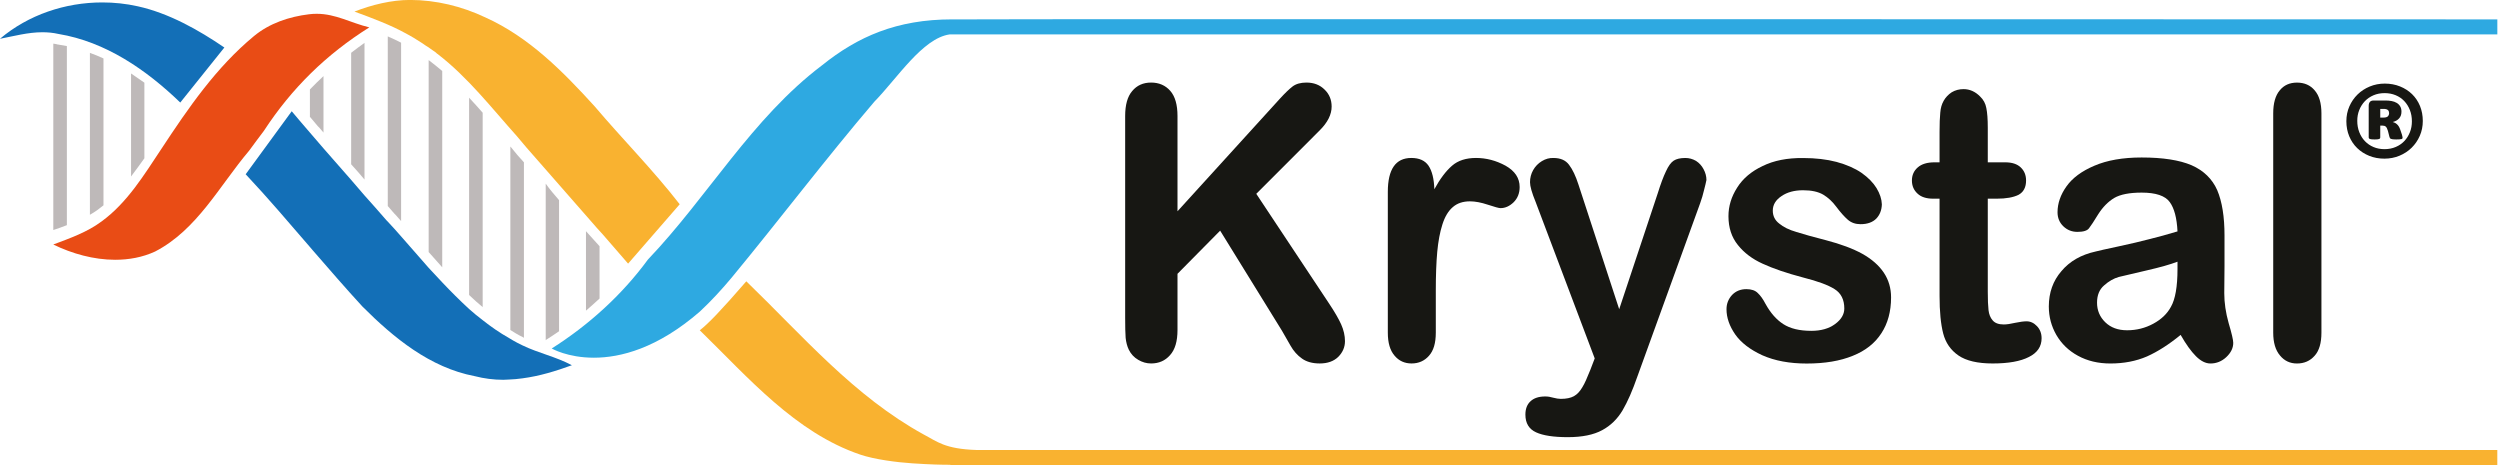 <?xml version="1.0" encoding="UTF-8" standalone="no"?>
<!DOCTYPE svg PUBLIC "-//W3C//DTD SVG 1.1//EN" "http://www.w3.org/Graphics/SVG/1.1/DTD/svg11.dtd">
<svg width="100%" height="100%" viewBox="0 0 280 53" version="1.1" xmlns="http://www.w3.org/2000/svg" xmlns:xlink="http://www.w3.org/1999/xlink" xml:space="preserve" xmlns:serif="http://www.serif.com/" style="fill-rule:evenodd;clip-rule:evenodd;stroke-linejoin:round;stroke-miterlimit:2;">
    <g transform="matrix(1,0,0,1,-2805.68,-3271.59)">
        <g transform="matrix(2.667,0,0,2.667,2821.12,3282.64)">
            <path d="M0,-3.878C-0.499,-3.99 -0.997,-4.041 -1.496,-4.041C-3.053,-4.041 -4.6,-3.522 -5.791,-2.514C-5.211,-2.626 -4.61,-2.789 -4.01,-2.789C-3.786,-2.789 -3.562,-2.769 -3.338,-2.718C-1.354,-2.392 0.356,-1.211 1.781,0.163L3.633,-2.148C2.544,-2.891 1.293,-3.593 0,-3.878" style="fill:rgb(19,111,183);fill-rule:nonzero;"/>
        </g>
        <g transform="matrix(2.667,0,0,2.667,2833.58,3285.35)">
            <path d="M0,1.17C0.204,0.885 0.417,0.61 0.621,0.335C1.791,-1.456 3.236,-2.871 5.048,-4.01C4.275,-4.194 3.644,-4.58 2.84,-4.58C2.731,-4.58 2.622,-4.574 2.514,-4.56C1.679,-4.458 0.855,-4.183 0.204,-3.644C-1.384,-2.331 -2.555,-0.621 -3.674,1.078C-4.407,2.178 -5.109,3.348 -6.198,4.142C-6.799,4.59 -7.521,4.844 -8.224,5.109C-7.43,5.495 -6.524,5.75 -5.628,5.75C-5.048,5.75 -4.478,5.648 -3.949,5.404C-2.178,4.488 -1.242,2.636 0,1.17" style="fill:rgb(233,76,21);fill-rule:nonzero;"/>
        </g>
        <g transform="matrix(2.667,0,0,2.667,2869.73,3285.68)">
            <path d="M0,10.055C-0.662,9.699 -1.405,9.546 -2.076,9.22C-2.151,9.187 -2.226,9.149 -2.3,9.108C-2.415,9.047 -2.527,8.983 -2.636,8.915C-3.033,8.691 -3.399,8.437 -3.745,8.162C-3.942,8.013 -4.132,7.857 -4.315,7.694C-4.702,7.338 -5.079,6.961 -5.445,6.574C-5.635,6.371 -5.825,6.167 -6.015,5.964C-6.402,5.526 -6.788,5.078 -7.175,4.64C-7.358,4.43 -7.545,4.223 -7.735,4.02C-7.755,3.999 -7.772,3.982 -7.786,3.969C-8.091,3.616 -8.4,3.267 -8.712,2.92C-8.895,2.703 -9.082,2.486 -9.272,2.269C-9.659,1.828 -10.045,1.387 -10.432,0.946C-10.622,0.729 -10.812,0.508 -11.002,0.284C-11.287,-0.041 -11.48,-0.275 -11.765,-0.611L-13.699,2.035C-12.732,3.063 -11.918,4.03 -11.002,5.088C-10.961,5.136 -10.921,5.183 -10.88,5.231C-10.188,6.025 -9.506,6.819 -8.793,7.592C-7.481,8.905 -5.954,10.157 -4.081,10.513C-3.684,10.615 -3.287,10.666 -2.88,10.666C-2.799,10.666 -2.717,10.662 -2.636,10.655C-2.453,10.649 -2.266,10.632 -2.076,10.605C-1.364,10.513 -0.672,10.299 0,10.055" style="fill:rgb(19,111,183);fill-rule:nonzero;"/>
        </g>
        <g transform="matrix(2.667,0,0,2.667,2813.17,3297.08)">
            <path d="M0,-7.623C-0.136,-7.65 -0.271,-7.674 -0.407,-7.694L-0.417,-7.694L-0.438,-7.704C-0.478,-7.715 -0.529,-7.715 -0.57,-7.725L-0.57,0.102C-0.38,0.041 -0.19,-0.027 0,-0.102L0,-7.623Z" style="fill:rgb(190,185,185);fill-rule:nonzero;"/>
        </g>
        <g transform="matrix(2.667,0,0,2.667,2817.27,3278.57)">
            <path d="M0,6.005L0,-0.163C-0.19,-0.251 -0.38,-0.329 -0.57,-0.397L-0.57,6.402C-0.461,6.341 -0.36,6.276 -0.265,6.209C-0.176,6.141 -0.088,6.073 0,6.005" style="fill:rgb(190,185,185);fill-rule:nonzero;"/>
        </g>
        <g transform="matrix(-2.64,-0.375,-0.375,2.64,2819.7,3290.17)">
            <path d="M-0.307,-3.574C-0.1,-3.682 0.103,-3.783 0.302,-3.878L-0.307,0.405C-0.46,0.13 -0.609,-0.149 -0.754,-0.43L-0.307,-3.574Z" style="fill:rgb(190,185,185);fill-rule:nonzero;"/>
        </g>
        <g transform="matrix(2.667,0,0,2.667,2840.39,3281.85)">
            <path d="M0,1.069L0.01,1.069L0.326,1.446L0.397,1.517C0.451,1.585 0.509,1.653 0.57,1.72L0.57,-0.651C0.373,-0.468 0.183,-0.281 0,-0.091L0,1.069Z" style="fill:rgb(190,185,185);fill-rule:nonzero;"/>
        </g>
        <g transform="matrix(2.667,0,0,2.667,2845.01,3278.1)">
            <path d="M0,4.458C0.109,4.58 0.217,4.702 0.326,4.824C0.407,4.919 0.485,5.011 0.56,5.099L0.56,-0.641C0.37,-0.505 0.183,-0.366 0,-0.224L0,4.458Z" style="fill:rgb(190,185,185);fill-rule:nonzero;"/>
        </g>
        <g transform="matrix(2.667,0,0,2.667,2849.11,3277.35)">
            <path d="M0,6.493C0.088,6.595 0.176,6.697 0.265,6.798L0.295,6.829L0.316,6.849C0.397,6.937 0.478,7.029 0.56,7.124L0.56,-0.367C0.377,-0.462 0.19,-0.55 0,-0.631L0,6.493Z" style="fill:rgb(190,185,185);fill-rule:nonzero;"/>
        </g>
        <g transform="matrix(2.667,0,0,2.667,2853.69,3280.03)">
            <path d="M0,7.42C0.109,7.542 0.217,7.664 0.326,7.786C0.407,7.881 0.489,7.973 0.57,8.061L0.57,-0.183C0.387,-0.339 0.197,-0.491 0,-0.641L0,7.42Z" style="fill:rgb(190,185,185);fill-rule:nonzero;"/>
        </g>
        <g transform="matrix(2.667,0,0,2.667,2858.22,3283.89)">
            <path d="M0,7.776C0.102,7.871 0.197,7.959 0.285,8.041C0.38,8.122 0.475,8.203 0.57,8.285L0.57,0.122C0.387,-0.088 0.197,-0.298 0,-0.509L0,7.776Z" style="fill:rgb(190,185,185);fill-rule:nonzero;"/>
        </g>
        <g transform="matrix(2.667,0,0,2.667,2862.84,3309.42)">
            <path d="M0,-8.03L0,-0.326C0.075,-0.278 0.146,-0.234 0.214,-0.193C0.316,-0.132 0.427,-0.071 0.539,-0.02L0.539,-0.01L0.55,-0.01C0.556,-0.003 0.563,0 0.57,0L0.57,-7.368C0.387,-7.562 0.204,-7.776 0.02,-8.01C0.014,-8.016 0.007,-8.023 0,-8.03" style="fill:rgb(190,185,185);fill-rule:nonzero;"/>
        </g>
        <g transform="matrix(2.667,0,0,2.667,2866.8,3292.16)">
            <path d="M0,6.575L0.02,6.555C0.204,6.439 0.383,6.321 0.56,6.198L0.56,0.692C0.366,0.468 0.173,0.245 0,0L0,6.575Z" style="fill:rgb(190,185,185);fill-rule:nonzero;"/>
        </g>
        <g transform="matrix(2.609,0.549,0.549,-2.609,2870.41,3306.13)">
            <path d="M0.35,-0.023C0.508,0.184 0.659,0.389 0.803,0.593L0.35,2.743C0.122,2.904 -0.107,3.07 -0.338,3.243L0.35,-0.023Z" style="fill:rgb(190,185,185);fill-rule:nonzero;"/>
        </g>
        <g transform="matrix(2.667,0,0,2.667,2872.28,3289.2)">
            <path d="M0,-2.137C-1.333,-3.603 -2.758,-5.048 -4.59,-5.872C-5.577,-6.34 -6.666,-6.605 -7.755,-6.605C-8.529,-6.605 -9.363,-6.401 -10.086,-6.116C-9.302,-5.831 -8.539,-5.536 -7.969,-5.221C-7.715,-5.089 -7.46,-4.936 -7.216,-4.773C-7.145,-4.722 -7.073,-4.671 -7.002,-4.631C-6.85,-4.529 -6.738,-4.447 -6.666,-4.396C-6.653,-4.383 -6.639,-4.369 -6.626,-4.356C-6.605,-4.346 -6.595,-4.335 -6.595,-4.335C-5.323,-3.358 -4.325,-2.066 -3.257,-0.875C-3.135,-0.726 -3.009,-0.576 -2.88,-0.427L-0.153,2.687C0.01,2.877 0.176,3.064 0.346,3.247L1.405,4.468L3.572,1.975C2.432,0.509 1.201,-0.722 0,-2.137" style="fill:rgb(249,178,48);fill-rule:nonzero;"/>
        </g>
        <g transform="matrix(2.667,0,0,2.667,2914.43,3311.6)">
            <path d="M0,-14.188L-0.794,-14.188C-3.114,-14.188 -4.753,-13.465 -6.249,-12.264C-9.201,-10.036 -11.043,-6.748 -13.567,-4.102C-14.656,-2.616 -16.05,-1.354 -17.607,-0.367C-17.607,-0.367 -16.946,0.02 -15.836,0.02C-14.727,0.02 -13.17,-0.367 -11.379,-1.924C-10.9,-2.372 -10.452,-2.86 -10.045,-3.349C-8.03,-5.791 -6.117,-8.316 -4.061,-10.728C-3.094,-11.715 -2.036,-13.394 -0.896,-13.557L64.099,-13.557L64.099,-14.188C64.099,-14.188 0.336,-14.208 0,-14.188" style="fill:rgb(46,169,225);fill-rule:nonzero;"/>
        </g>
        <g transform="matrix(2.667,0,0,2.667,2937.56,3308.55)">
            <path d="M0,-8.986L0,-4.986L4.305,-9.719C4.516,-9.95 4.692,-10.119 4.834,-10.228C4.977,-10.336 5.17,-10.391 5.415,-10.391C5.727,-10.391 5.981,-10.292 6.178,-10.095C6.375,-9.905 6.473,-9.668 6.473,-9.383C6.473,-9.05 6.307,-8.718 5.974,-8.386L3.308,-5.719L6.381,-1.088C6.598,-0.762 6.761,-0.481 6.87,-0.243C6.979,0.001 7.033,0.238 7.033,0.469C7.033,0.72 6.938,0.941 6.748,1.131C6.558,1.314 6.3,1.405 5.974,1.405C5.669,1.405 5.421,1.337 5.231,1.202C5.035,1.066 4.872,0.883 4.743,0.652C4.607,0.421 4.488,0.215 4.387,0.031L1.791,-4.172L0,-2.36L0,0.001C0,0.476 -0.105,0.829 -0.316,1.059C-0.519,1.29 -0.784,1.405 -1.109,1.405C-1.299,1.405 -1.479,1.354 -1.649,1.253C-1.825,1.151 -1.957,1.008 -2.046,0.825C-2.114,0.683 -2.158,0.517 -2.178,0.327C-2.192,0.137 -2.198,-0.142 -2.198,-0.508L-2.198,-8.986C-2.198,-9.454 -2.1,-9.804 -1.903,-10.034C-1.706,-10.272 -1.442,-10.391 -1.109,-10.391C-0.777,-10.391 -0.509,-10.275 -0.305,-10.044C-0.102,-9.814 0,-9.461 0,-8.986" style="fill:rgb(23,23,19);fill-rule:nonzero;"/>
        </g>
        <g transform="matrix(2.667,0,0,2.667,2966.49,3297.45)">
            <path d="M0,2.504L0,4.275C0,4.709 -0.095,5.031 -0.285,5.242C-0.475,5.459 -0.719,5.567 -1.018,5.567C-1.31,5.567 -1.547,5.459 -1.73,5.242C-1.92,5.025 -2.015,4.702 -2.015,4.275L-2.015,-1.638C-2.015,-2.588 -1.686,-3.063 -1.028,-3.063C-0.695,-3.063 -0.455,-2.955 -0.305,-2.737C-0.156,-2.514 -0.075,-2.184 -0.061,-1.75C0.176,-2.184 0.424,-2.514 0.682,-2.737C0.933,-2.955 1.269,-3.063 1.689,-3.063C2.117,-3.063 2.531,-2.955 2.931,-2.737C3.325,-2.514 3.521,-2.215 3.521,-1.842C3.521,-1.584 3.437,-1.37 3.267,-1.201C3.097,-1.038 2.914,-0.956 2.717,-0.956C2.65,-0.956 2.473,-1.004 2.188,-1.099C1.903,-1.194 1.652,-1.241 1.435,-1.241C1.137,-1.241 0.896,-1.16 0.712,-0.997C0.522,-0.834 0.377,-0.59 0.275,-0.264C0.173,0.055 0.102,0.435 0.061,0.876C0.02,1.323 0,1.866 0,2.504" style="fill:rgb(23,23,19);fill-rule:nonzero;"/>
        </g>
        <g transform="matrix(2.667,0,0,2.667,2983.8,3296.81)">
            <path d="M0,6.073L0.183,5.595L-2.3,-0.98C-2.456,-1.36 -2.534,-1.635 -2.534,-1.804C-2.534,-1.988 -2.49,-2.157 -2.402,-2.313C-2.314,-2.469 -2.192,-2.595 -2.036,-2.69C-1.88,-2.785 -1.717,-2.829 -1.547,-2.822C-1.255,-2.822 -1.038,-2.727 -0.896,-2.537C-0.746,-2.34 -0.614,-2.062 -0.499,-1.703L1.211,3.529L2.829,-1.336C2.952,-1.73 3.067,-2.039 3.175,-2.262C3.277,-2.486 3.386,-2.636 3.501,-2.71C3.616,-2.785 3.779,-2.822 3.99,-2.822C4.146,-2.822 4.295,-2.782 4.437,-2.7C4.573,-2.612 4.678,-2.497 4.753,-2.354C4.834,-2.205 4.875,-2.052 4.875,-1.896C4.855,-1.794 4.821,-1.652 4.773,-1.469C4.733,-1.292 4.678,-1.109 4.61,-0.919L1.985,6.327C1.761,6.969 1.567,7.406 1.354,7.773C1.137,8.139 0.852,8.417 0.499,8.607C0.139,8.804 -0.343,8.902 -0.947,8.902C-1.544,8.902 -1.988,8.834 -2.28,8.699C-2.578,8.563 -2.728,8.315 -2.728,7.956C-2.728,7.712 -2.656,7.525 -2.514,7.396C-2.371,7.26 -2.164,7.193 -1.893,7.193C-1.784,7.193 -1.676,7.21 -1.567,7.243C-1.438,7.277 -1.33,7.294 -1.242,7.294C-1.011,7.294 -0.828,7.257 -0.692,7.182C-0.556,7.108 -0.438,6.982 -0.336,6.806C-0.224,6.623 -0.142,6.419 0,6.073" style="fill:rgb(23,23,19);fill-rule:nonzero;"/>
        </g>
        <g transform="matrix(2.667,0,0,2.667,3017.48,3296.68)">
            <path d="M0,3.081C0,3.671 -0.136,4.173 -0.407,4.587C-0.679,5.008 -1.079,5.323 -1.608,5.534C-2.137,5.751 -2.782,5.859 -3.542,5.859C-4.261,5.859 -4.882,5.744 -5.404,5.513C-5.92,5.276 -6.3,4.984 -6.544,4.638C-6.788,4.285 -6.911,3.933 -6.911,3.58C-6.911,3.349 -6.833,3.149 -6.677,2.979C-6.52,2.816 -6.32,2.735 -6.076,2.735C-5.866,2.735 -5.706,2.789 -5.598,2.898C-5.482,3.006 -5.374,3.159 -5.272,3.356C-5.062,3.736 -4.814,4.017 -4.529,4.201C-4.237,4.391 -3.844,4.486 -3.348,4.486C-2.941,4.486 -2.609,4.391 -2.351,4.201C-2.093,4.011 -1.964,3.793 -1.964,3.549C-1.964,3.176 -2.1,2.905 -2.371,2.735C-2.636,2.565 -3.077,2.402 -3.694,2.246C-4.387,2.063 -4.953,1.87 -5.394,1.666C-5.828,1.47 -6.174,1.208 -6.432,0.883C-6.697,0.557 -6.829,0.153 -6.829,-0.329C-6.829,-0.749 -6.707,-1.15 -6.463,-1.529C-6.225,-1.909 -5.869,-2.211 -5.394,-2.435C-4.926,-2.666 -4.359,-2.778 -3.694,-2.771C-3.172,-2.771 -2.704,-2.717 -2.29,-2.608C-1.869,-2.493 -1.52,-2.34 -1.242,-2.15C-0.964,-1.954 -0.753,-1.74 -0.611,-1.509C-0.468,-1.272 -0.394,-1.044 -0.387,-0.827C-0.394,-0.583 -0.472,-0.383 -0.621,-0.227C-0.777,-0.071 -0.997,0.007 -1.282,0.007C-1.493,0.007 -1.669,-0.054 -1.812,-0.176C-1.961,-0.305 -2.127,-0.491 -2.31,-0.736C-2.466,-0.946 -2.646,-1.112 -2.85,-1.234C-3.06,-1.356 -3.342,-1.418 -3.694,-1.418C-4.061,-1.418 -4.363,-1.336 -4.6,-1.173C-4.845,-1.01 -4.967,-0.807 -4.967,-0.563C-4.967,-0.339 -4.878,-0.159 -4.702,-0.023C-4.526,0.126 -4.285,0.245 -3.979,0.333C-3.681,0.428 -3.267,0.543 -2.738,0.679C-2.114,0.842 -1.605,1.032 -1.211,1.249C-0.811,1.473 -0.509,1.738 -0.305,2.043C-0.102,2.348 0,2.694 0,3.081" style="fill:rgb(23,23,19);fill-rule:nonzero;"/>
        </g>
        <g transform="matrix(2.667,0,0,2.667,3022.34,3304.1)">
            <path d="M0,-5.373L0.214,-5.373L0.214,-6.655C0.214,-6.995 0.224,-7.263 0.244,-7.459C0.258,-7.649 0.305,-7.816 0.387,-7.958C0.468,-8.101 0.58,-8.219 0.723,-8.314C0.872,-8.403 1.038,-8.447 1.221,-8.447C1.479,-8.447 1.71,-8.345 1.913,-8.141C2.056,-8.006 2.144,-7.843 2.178,-7.653C2.219,-7.456 2.239,-7.178 2.239,-6.818L2.239,-5.373L2.972,-5.373C3.257,-5.373 3.474,-5.302 3.623,-5.159C3.773,-5.017 3.847,-4.834 3.847,-4.61C3.847,-4.325 3.742,-4.125 3.532,-4.009C3.315,-3.901 3.009,-3.846 2.616,-3.846L2.239,-3.846L2.239,0.062C2.239,0.394 2.249,0.652 2.27,0.835C2.29,1.012 2.348,1.154 2.443,1.263C2.538,1.378 2.694,1.436 2.911,1.436C3.033,1.436 3.196,1.412 3.399,1.365C3.596,1.324 3.752,1.304 3.868,1.304C4.03,1.304 4.176,1.371 4.305,1.507C4.434,1.643 4.499,1.812 4.499,2.016C4.499,2.362 4.322,2.623 3.969,2.8C3.616,2.983 3.108,3.074 2.443,3.074C1.812,3.074 1.333,2.962 1.008,2.739C0.682,2.515 0.468,2.206 0.366,1.812C0.265,1.419 0.214,0.893 0.214,0.235L0.214,-3.846L-0.051,-3.846C-0.343,-3.846 -0.563,-3.918 -0.712,-4.06C-0.868,-4.203 -0.947,-4.386 -0.947,-4.61C-0.947,-4.834 -0.865,-5.017 -0.702,-5.159C-0.539,-5.302 -0.305,-5.373 0,-5.373" style="fill:rgb(23,23,19);fill-rule:nonzero;"/>
        </g>
        <g transform="matrix(2.667,0,0,2.667,3049.56,3300.63)">
            <path d="M0,0.101C-0.299,0.216 -0.729,0.338 -1.293,0.467C-1.856,0.596 -2.246,0.688 -2.463,0.742C-2.68,0.803 -2.887,0.922 -3.084,1.098C-3.281,1.268 -3.379,1.509 -3.379,1.821C-3.379,2.147 -3.264,2.421 -3.033,2.645C-2.802,2.869 -2.497,2.981 -2.117,2.981C-1.723,2.981 -1.357,2.89 -1.018,2.706C-0.679,2.523 -0.431,2.286 -0.275,1.994C-0.092,1.675 0,1.146 0,0.406L0,0.101ZM0.132,3.175C-0.356,3.575 -0.828,3.877 -1.282,4.08C-1.737,4.277 -2.249,4.376 -2.819,4.376C-3.335,4.376 -3.789,4.267 -4.183,4.05C-4.57,3.84 -4.872,3.548 -5.089,3.175C-5.299,2.808 -5.404,2.411 -5.404,1.984C-5.404,1.4 -5.228,0.905 -4.875,0.498C-4.529,0.084 -4.051,-0.191 -3.44,-0.326C-3.311,-0.36 -2.992,-0.432 -2.483,-0.54C-1.974,-0.649 -1.54,-0.751 -1.181,-0.846C-0.821,-0.934 -0.427,-1.042 0,-1.171C-0.027,-1.734 -0.136,-2.145 -0.326,-2.403C-0.516,-2.667 -0.909,-2.8 -1.506,-2.8C-2.015,-2.8 -2.399,-2.725 -2.656,-2.576C-2.914,-2.42 -3.138,-2.192 -3.328,-1.894C-3.511,-1.595 -3.64,-1.399 -3.715,-1.304C-3.789,-1.202 -3.952,-1.151 -4.203,-1.151C-4.434,-1.151 -4.631,-1.229 -4.794,-1.385C-4.956,-1.541 -5.038,-1.738 -5.038,-1.975C-5.038,-2.348 -4.912,-2.711 -4.661,-3.064C-4.41,-3.417 -4.02,-3.705 -3.491,-3.929C-2.955,-4.16 -2.293,-4.275 -1.506,-4.275C-0.617,-4.275 0.081,-4.167 0.59,-3.95C1.099,-3.726 1.459,-3.376 1.669,-2.901C1.873,-2.42 1.974,-1.785 1.974,-0.998L1.974,0.264C1.974,0.617 1.971,1.003 1.964,1.424C1.964,1.824 2.025,2.242 2.147,2.676C2.276,3.11 2.341,3.388 2.341,3.511C2.341,3.728 2.242,3.928 2.046,4.111C1.856,4.287 1.635,4.376 1.384,4.376C1.181,4.376 0.977,4.274 0.774,4.07C0.57,3.867 0.356,3.568 0.132,3.175" style="fill:rgb(23,23,19);"/>
        </g>
        <g transform="matrix(2.667,0,0,2.667,3060.28,3284.29)">
            <path d="M0,9.21L0,-0.001C0,-0.428 0.092,-0.751 0.275,-0.968C0.451,-1.185 0.692,-1.293 0.997,-1.293C1.31,-1.293 1.557,-1.185 1.74,-0.968C1.93,-0.751 2.025,-0.428 2.025,-0.001L2.025,9.21C2.025,9.644 1.93,9.967 1.74,10.177C1.55,10.394 1.303,10.503 0.997,10.503C0.706,10.503 0.468,10.391 0.285,10.167C0.095,9.943 0,9.624 0,9.21" style="fill:rgb(23,23,19);fill-rule:nonzero;"/>
        </g>
        <g transform="matrix(2.667,0,0,2.667,2915.08,3304.78)">
            <path d="M0,6.453C-1.354,6.412 -1.679,6.087 -2.229,5.802C-5.16,4.194 -7.308,1.659 -9.679,-0.631C-10.737,0.591 -11.287,1.161 -11.633,1.425C-9.598,3.41 -7.623,5.72 -4.895,6.646C-4.295,6.85 -3.348,6.972 -2.707,7.013C-1.934,7.064 -1.476,7.074 -1.109,7.074L-1.109,7.084L63.854,7.084L63.854,6.453L0,6.453Z" style="fill:rgb(249,178,48);fill-rule:nonzero;"/>
        </g>
        <g transform="matrix(2.667,0,0,2.667,3073.26,3286.06)">
            <path d="M0,-0.678C0,-0.701 -0.004,-0.724 -0.012,-0.746C-0.019,-0.768 -0.032,-0.787 -0.048,-0.802C-0.065,-0.818 -0.089,-0.83 -0.118,-0.839C-0.148,-0.848 -0.185,-0.852 -0.229,-0.852L-0.372,-0.852L-0.372,-0.488L-0.233,-0.488C-0.145,-0.488 -0.084,-0.506 -0.05,-0.542C-0.017,-0.578 0,-0.624 0,-0.678M0.566,0.361C0.566,0.374 0.563,0.385 0.556,0.394C0.55,0.403 0.536,0.41 0.516,0.415C0.495,0.42 0.467,0.424 0.432,0.427C0.397,0.429 0.351,0.431 0.295,0.431C0.238,0.431 0.192,0.429 0.159,0.425C0.125,0.421 0.099,0.415 0.079,0.407C0.06,0.4 0.046,0.389 0.037,0.376C0.028,0.363 0.021,0.347 0.015,0.326L-0.05,0.07C-0.076,-0.018 -0.105,-0.076 -0.138,-0.106C-0.17,-0.136 -0.217,-0.151 -0.279,-0.151L-0.372,-0.151L-0.372,0.341C-0.372,0.375 -0.387,0.398 -0.417,0.411C-0.446,0.424 -0.509,0.431 -0.605,0.431C-0.706,0.431 -0.773,0.424 -0.806,0.411C-0.84,0.398 -0.857,0.375 -0.857,0.341L-0.857,-0.984C-0.857,-1.054 -0.84,-1.108 -0.806,-1.147C-0.773,-1.186 -0.72,-1.205 -0.647,-1.205L-0.151,-1.205C-0.061,-1.205 0.025,-1.197 0.107,-1.182C0.188,-1.166 0.259,-1.141 0.32,-1.104C0.38,-1.068 0.429,-1.02 0.465,-0.959C0.501,-0.898 0.519,-0.824 0.519,-0.736C0.519,-0.62 0.486,-0.526 0.42,-0.453C0.355,-0.381 0.266,-0.33 0.155,-0.302C0.222,-0.284 0.282,-0.252 0.333,-0.205C0.385,-0.159 0.428,-0.09 0.461,0L0.539,0.229C0.557,0.294 0.566,0.338 0.566,0.361M0.957,-0.329C0.957,-0.502 0.929,-0.661 0.872,-0.806C0.815,-0.951 0.736,-1.076 0.636,-1.182C0.535,-1.288 0.414,-1.37 0.273,-1.428C0.132,-1.486 -0.021,-1.515 -0.186,-1.515C-0.359,-1.515 -0.516,-1.485 -0.657,-1.424C-0.798,-1.363 -0.919,-1.28 -1.02,-1.174C-1.12,-1.068 -1.198,-0.945 -1.254,-0.804C-1.31,-0.663 -1.337,-0.513 -1.337,-0.352C-1.337,-0.179 -1.309,-0.02 -1.252,0.126C-1.195,0.272 -1.116,0.398 -1.014,0.504C-0.912,0.61 -0.792,0.692 -0.653,0.75C-0.515,0.808 -0.362,0.838 -0.194,0.838C-0.021,0.838 0.137,0.807 0.279,0.746C0.421,0.686 0.542,0.602 0.641,0.497C0.741,0.391 0.818,0.267 0.874,0.126C0.93,-0.014 0.957,-0.166 0.957,-0.329M1.415,-0.345C1.415,-0.122 1.373,0.085 1.289,0.278C1.205,0.47 1.09,0.637 0.946,0.779C0.801,0.922 0.63,1.033 0.434,1.115C0.238,1.196 0.027,1.237 -0.198,1.237C-0.428,1.237 -0.64,1.198 -0.835,1.119C-1.03,1.04 -1.199,0.931 -1.341,0.793C-1.483,0.655 -1.595,0.489 -1.675,0.297C-1.755,0.104 -1.795,-0.107 -1.795,-0.337C-1.795,-0.559 -1.753,-0.766 -1.669,-0.957C-1.585,-1.148 -1.471,-1.315 -1.326,-1.457C-1.181,-1.599 -1.01,-1.711 -0.814,-1.792C-0.618,-1.874 -0.407,-1.915 -0.182,-1.915C0.05,-1.915 0.264,-1.875 0.459,-1.796C0.654,-1.717 0.823,-1.609 0.965,-1.471C1.107,-1.332 1.218,-1.167 1.297,-0.975C1.375,-0.782 1.415,-0.572 1.415,-0.345" style="fill:rgb(23,23,19);fill-rule:nonzero;"/>
        </g>
    </g>
</svg>

